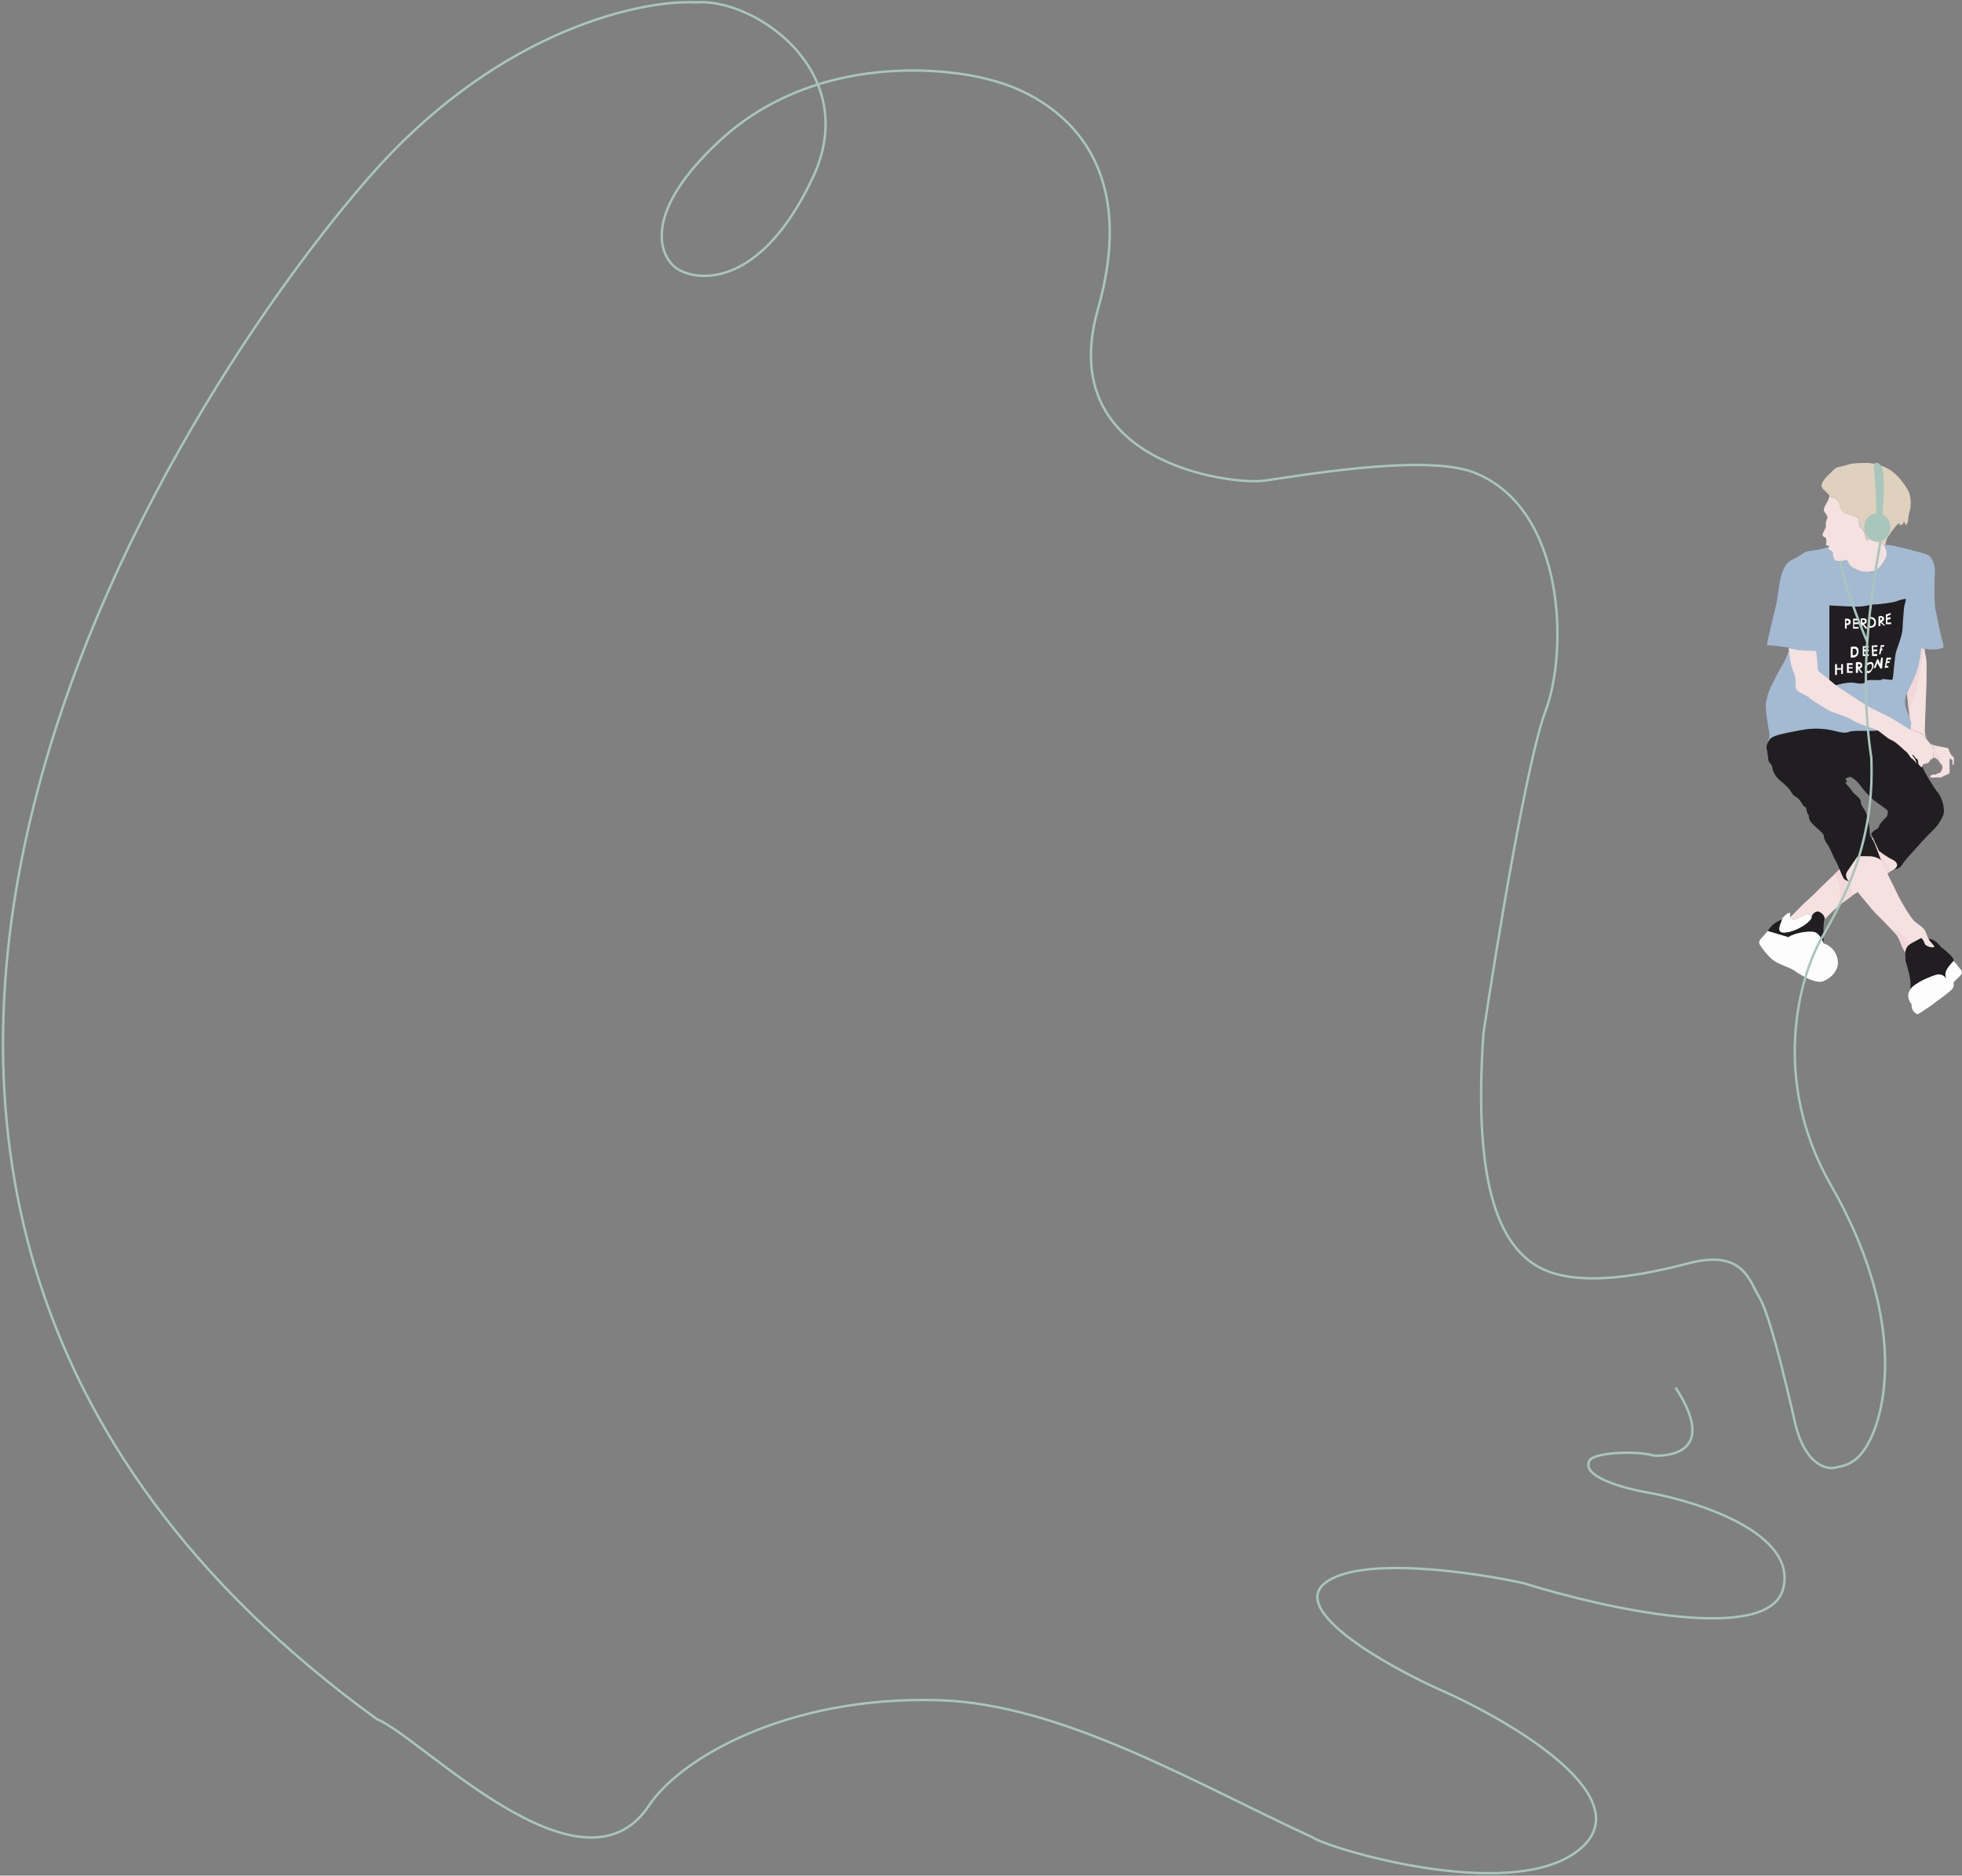 <svg width="822" height="786" viewBox="0 0 822 786" fill="none" xmlns="http://www.w3.org/2000/svg">
<rect x="0" y="0" width="822" height="786" fill="#808080" stroke="none"/>
<g clip-path="url(#clip0_392_2297)">
<path d="M806.235 271.816C806.405 273.097 806.641 274.369 806.942 275.626C807.31 277.037 807.126 283.324 807.126 285.73C807.126 288.136 806.751 294.902 806.751 296.313C806.751 297.724 806.27 306.445 806.539 307.602C806.808 308.759 807.423 311.609 810.556 312.386C813.69 313.162 816.214 313.246 816.37 313.797C816.526 314.347 817.176 316.308 817.785 316.682C818.061 316.823 818.288 317.044 818.435 317.316C818.583 317.588 818.645 317.899 818.612 318.206C818.612 318.954 818.612 320.507 818.428 320.584C818.244 320.662 817.841 320.344 817.947 319.519C818.053 318.693 817.813 318.284 817.679 318.235C817.544 318.185 816.901 318.044 816.766 317.698C816.766 317.698 816.766 319.54 816.766 319.914C816.766 320.288 816.978 323.576 816.717 324.006C816.432 324.314 816.055 324.52 815.642 324.592C815.541 324.734 815.401 324.845 815.24 324.911C815.078 324.977 814.901 324.996 814.729 324.966C814.232 325.319 813.693 325.608 813.124 325.827C812.161 325.745 811.193 325.745 810.231 325.827C809.693 325.982 808.3 325.876 808.816 325.121C809.333 324.366 811.016 324.585 811.016 324.585C811.52 324.169 812.135 323.91 812.784 323.837C813.339 323.206 813.694 322.425 813.803 321.593C813.852 320.415 812.869 319.935 812.48 318.976C812.091 318.016 809.941 317 809.941 317.635C810.13 316.377 810.255 315.11 810.316 313.839C810.316 313.253 809.453 312.774 808.901 311.92C807.806 310.392 806.625 308.927 805.365 307.531C804.028 306.887 802.627 306.386 801.185 306.036L800.57 305.986L798.724 287.684L804.891 271.611L806.235 271.816Z" fill="#F4E1E0"/>
<path d="M793.384 364.343C793.384 364.343 777.59 374.016 773.368 377.121C769.145 380.225 765.015 384.748 764.371 385.368C764.371 385.368 764.633 384.769 763.933 383.569C763.233 382.37 761.811 381.848 761.373 381.982C760.83 382.097 760.328 382.353 759.918 382.725C759.508 383.097 759.205 383.571 759.039 384.099C759.039 384.099 758.261 383.083 757.511 383.188C756.761 383.294 756.471 383.301 754.562 384.233C752.652 385.164 751.329 385.446 750.707 385.122C750.541 385.056 750.397 384.946 750.292 384.802C750.187 384.658 750.125 384.488 750.113 384.31C750.113 384.31 753.366 381.036 754.724 379.646C756.082 378.256 759.795 375.046 761.564 373.162C763.332 371.279 770.758 364.322 770.758 364.322L784.599 351.008L787.188 356.652C787.188 356.652 788.999 357.972 789.529 358.332C790.618 359.074 791.757 359.741 792.938 360.328C793.928 360.759 796.432 362.953 793.384 364.343Z" fill="#F4E1E0"/>
<path d="M813.251 396.919C813.251 396.919 818.676 400.912 818.464 402.408C818.251 403.904 818.464 402.69 818.464 402.69C818.464 402.69 815.748 405.258 815.854 406.324C815.96 407.389 816.031 410.106 814.955 411.312C813.88 412.519 804.24 417.803 801.164 420.865C801.164 420.865 798.398 418.043 799.947 415.221C801.807 411.912 798.094 402.676 798.306 402.246C798.518 401.815 797.733 398.831 798.879 396.905C800.025 394.979 803.597 394.082 804.382 393.264C805.167 392.446 806.235 394.619 806.454 395.621C806.673 396.622 811.094 397.547 810.309 396.474C809.524 395.402 807.48 393.483 808.35 393.483C809.219 393.483 811.32 394.223 813.251 396.919Z" fill="#211E21"/>
<path d="M746.583 385.369C744.07 386.153 741.949 387.86 740.649 390.145C742.539 390.984 744.356 391.978 746.081 393.116C748.797 394.922 749.299 395.232 750.438 395.345C750.438 395.345 751.937 391.853 754.158 391.288C756.379 390.724 760.227 389.503 764.018 395.345C764.018 395.345 763.728 386.879 764.371 385.369C765.015 383.859 762.25 381.665 761.16 382.017C760.071 382.37 759.038 383.372 759.038 384.374C759.038 385.376 755.82 386.935 753.89 387.436C751.959 387.937 748.889 389.715 748.458 390.357C748.026 390.999 748.104 388.24 747.892 387.535C747.68 386.829 746.435 386.512 746.583 385.369Z" fill="#211E21"/>
<path d="M759.017 384.346C758.942 384.127 758.822 383.925 758.667 383.753C758.512 383.581 758.323 383.441 758.113 383.343C757.902 383.245 757.674 383.19 757.442 383.182C757.21 383.174 756.978 383.212 756.761 383.294C755.05 383.824 752.369 385.595 750.976 385.214C749.582 384.833 750.268 383.026 749.795 382.547C749.321 382.067 746.499 384.663 746.583 385.369C746.668 386.074 743.097 391.394 748.132 390.802C753.168 390.209 758.897 386.173 759.017 384.346Z" fill="#FDFDFE"/>
<path d="M740.65 390.146C740.65 390.146 738.917 392.142 738.061 393.052C737.205 393.963 736.88 394.605 737.042 395.345C737.205 396.086 740.904 401.23 743.634 402.888C746.364 404.546 750.332 405.668 751.669 406.684C753.006 407.7 760.517 412.723 764.103 411.122C767.689 409.52 769.839 406.578 770.001 403.953C770.104 402.059 769.572 400.185 768.488 398.626C767.405 397.068 765.832 395.913 764.018 395.345C764.018 395.345 762.929 392.072 760.892 390.851C758.855 389.63 751.188 391.07 749.314 392.728L740.65 390.146Z" fill="#FDFDFE"/>
<path d="M818.471 402.69C819.072 403.26 819.608 403.894 820.069 404.581C820.713 405.576 822.361 406.86 821.929 407.968C821.498 409.076 818.513 411.101 818.471 411.849C818.428 412.596 819.143 413.493 817.056 415.306C814.97 417.119 804.12 425.141 803.3 425C802.479 424.859 800.584 423.236 800.909 420.866C800.909 420.866 798.222 418.043 800.096 414.897C801.97 411.75 809.29 409.09 810.705 408.61C812.119 408.13 814.439 408.081 815.472 410.402C815.125 409.658 814.988 408.833 815.074 408.017C815.16 407.201 815.466 406.423 815.96 405.767C816.735 404.692 817.573 403.665 818.471 402.69Z" fill="#FDFDFE"/>
<path d="M788.164 360.78C788.164 360.78 794.063 372.895 795.456 375.674C796.849 378.454 800.492 384.55 801.991 385.94C803.491 387.33 805.853 388.579 806.603 390.174C807.352 391.768 807.748 393.384 808.357 394.153C808.965 394.922 810.733 396.757 810.351 396.869C809.601 397.048 808.814 396.986 808.102 396.693C807.154 396.312 806.567 395.903 806.39 395.402C806.214 394.901 805.344 392.827 804.778 393.144C804.212 393.462 802.621 394.181 801.496 394.845C800.372 395.508 798.419 396.178 798.165 399.078C798.165 399.078 796.955 396.912 796.566 395.945C796.194 394.616 795.614 393.354 794.848 392.206C793.744 390.71 788.058 384.882 786.452 383.436C784.847 381.989 774.662 369.324 774.662 369.324C774.662 369.324 772.809 367.546 773.538 366.171C774.266 364.795 777.208 360.357 777.725 359.708C778.241 359.059 777.944 358.882 779.663 358.889C781.381 358.896 783.864 358.833 784.903 359.115C785.943 359.397 787.379 359.651 788.164 360.78Z" fill="#F4E1E0"/>
<path d="M766.514 207.865C766.634 208.1 766.819 208.295 767.047 208.428C767.276 208.561 767.538 208.625 767.802 208.612C768.657 208.507 770.539 210.024 770.694 210.906C770.85 211.787 771.02 214.758 774.344 215.506C777.668 216.254 778.842 216.846 778.899 217.432C778.955 218.018 778.899 219.887 779.217 220.424C779.535 220.96 781.523 222.709 781.523 224.057C781.563 224.954 781.86 225.821 782.379 226.555C782.892 226.229 783.367 225.845 783.793 225.412C783.935 225.13 784.797 225.13 784.797 224.135C784.826 223.327 784.993 222.53 785.292 221.778C785.582 220.783 786.226 220.854 786.799 220.924C787.372 220.995 789.437 221.63 789.388 223.041C789.338 224.452 787.513 227.049 787.138 227.154C786.764 227.26 788.419 227.366 788.638 227.797C788.857 228.227 789.861 229.589 789.861 229.589V228.566C789.988 227.648 790.206 226.745 790.512 225.87C790.937 224.805 794.211 220.226 795.067 219.669C795.923 219.111 795.604 218.723 795.604 218.723L795.923 220.311C796.146 220.114 796.321 219.868 796.433 219.593C796.544 219.317 796.59 219.019 796.566 218.723C796.46 217.742 796.566 220.254 796.566 220.254C796.566 220.254 797.571 219.549 797.521 218.723C797.472 217.898 798.32 219.506 798.271 219.88C798.221 220.254 799.289 219.831 799.445 217.855C799.52 216.512 799.758 215.183 800.152 213.897C800.421 213.093 801.008 208.655 799.558 205.825C798.108 202.996 794.791 198.657 791.686 196.844C788.902 195.159 785.743 194.19 782.492 194.021C779.705 193.972 776.275 194.078 774.4 194.664C772.526 195.249 770.815 195.574 769.74 195.891C768.664 196.209 768.134 197.069 766.521 198.565C764.909 200.061 763.204 201.987 763.148 203.504C763.091 205.021 766.033 206.545 766.514 207.865Z" fill="#E0D1BE"/>
<path d="M766.465 207.864C766.465 207.864 766.847 208.619 767.448 208.647C767.829 208.626 768.21 208.688 768.565 208.829C768.919 208.971 769.238 209.188 769.499 209.466C770.348 210.277 770.433 210.263 770.595 210.799C770.732 211.644 770.957 212.472 771.267 213.269C771.739 214.166 772.506 214.873 773.439 215.273C774.365 215.611 775.61 215.809 775.843 215.936C774.998 215.841 774.148 215.798 773.297 215.809C772.661 215.879 769.909 216.204 769.372 213.974C768.834 211.745 769.57 210.87 767.957 209.875C766.345 208.88 766.069 209.106 766.465 207.864Z" fill="#F3D8D9"/>
<path d="M787.054 227.281C787.564 227.348 788.059 227.501 788.518 227.733C788.836 228.015 788.61 228.001 789.176 228.706C789.45 229.039 789.707 229.385 789.946 229.744C789.975 229.874 790.015 230.002 790.067 230.125C790.397 230.545 790.556 231.074 790.512 231.606C790.513 232.172 790.449 232.735 790.321 233.286C789.818 234.296 789.263 235.281 788.659 236.235C788.728 235.206 788.913 234.188 789.211 233.201C789.361 232.768 789.4 232.305 789.326 231.853C789.252 231.401 789.067 230.974 788.787 230.611C788.39 229.874 788.131 229.071 788.023 228.241C787.966 228.007 787.846 227.793 787.674 227.624C787.503 227.455 787.288 227.336 787.054 227.281Z" fill="#F3D8D9"/>
<path d="M749.462 271.562C749.462 271.562 752.228 272.141 752.383 272.183C753.029 272.292 753.681 272.361 754.335 272.387C755.043 272.387 760.906 272.698 760.906 272.698C760.906 272.698 761.047 273.404 761.111 273.869C761.175 274.335 759.873 273.474 758.211 274.137C756.549 274.801 754.279 276.056 751.888 275.612C749.498 275.167 750.318 278.434 750.318 278.434C749.882 276.174 749.596 273.888 749.462 271.59" fill="#F3D8D9"/>
<path d="M805.577 275.598C805.747 273.947 805.839 272.712 806.086 272.86C806.334 273.008 806.355 272.268 806.355 272.268L806.313 271.88L804.948 271.668C804.948 271.668 804.693 274.582 804.389 276.395C804.139 277.825 803.804 279.239 803.385 280.629C803.243 281.073 802.288 283.677 802.02 284.276C801.751 284.876 799.77 289.286 798.95 290.683L799.657 297.738C801.781 293.525 803.214 288.999 803.901 284.333C804.87 277.101 805.436 276.917 805.577 275.598Z" fill="#F3D8D9"/>
<path d="M788.207 360.731L790.781 366.001L791.566 365.521C791.566 365.521 791.948 364.95 791.297 363.503C790.647 362.057 788.504 360.145 788.426 359.072C788.348 358 788.355 357.598 788.355 357.598L787.11 356.681L784.515 351.036L784.203 351.332C784.648 351.988 785.05 352.671 785.406 353.379C785.632 353.971 786.269 355.573 786.353 355.799C786.438 356.024 787.004 357.577 787.124 357.859C787.245 358.141 788.178 360.667 788.207 360.731Z" fill="#F3D8D9"/>
<path d="M774.655 369.338C774.655 369.338 776.982 373.861 775.737 375.59L770.383 379.534C770.383 379.534 772.505 374.821 768.877 366.015L770.999 364.019L774.655 369.338Z" fill="#F3D8D9"/>
<path d="M798.207 399.219C798.24 398.16 798.635 397.145 799.325 396.34C800.032 395.693 800.836 395.16 801.708 394.76C802.187 394.459 802.685 394.193 803.201 393.962C803.201 393.962 800.683 394.844 799.608 394.463C798.533 394.082 799.608 393.264 796.715 391.684C794.424 390.345 792.242 388.831 790.187 387.154C790.187 387.154 794.303 391.161 794.989 392.34C795.536 393.342 795.996 394.391 796.362 395.472C796.574 396.072 797.62 398.146 798.207 399.219Z" fill="#F3D8D9"/>
<path d="M809.071 312.195C809.071 312.195 810.245 313.444 810.245 313.755C810.245 314.065 809.976 317.501 809.976 317.501C810.065 317.468 810.159 317.455 810.253 317.463C810.347 317.47 810.439 317.497 810.521 317.543C811.061 317.751 811.555 318.06 811.978 318.454C812.237 318.82 812.473 319.201 812.685 319.597C812.961 319.942 813.336 320.443 813.336 320.443C813.179 320.014 813.049 319.576 812.947 319.131C812.947 318.849 812.728 317.085 812.24 316.69C811.61 315.944 811.113 315.097 810.768 314.185C810.318 313.432 809.745 312.759 809.071 312.195Z" fill="#F3D8D9"/>
<path d="M789.812 228.763C789.812 228.763 789.812 230.174 790.236 230.548C790.661 230.922 790.739 233.116 789.381 235.106C788.023 237.095 787.259 239.388 783.093 239.671C778.927 239.953 774.521 237.462 773.898 234.612C773.898 234.612 771.359 235.501 769.591 235.071C767.823 234.64 768.177 232.135 767.929 231.387C767.681 230.64 765.949 231.014 766.161 229.271C764.559 229.751 762.932 230.144 761.288 230.449C759.463 230.717 756.337 231.035 755.495 231.783C754.049 232.905 752.467 233.839 750.785 234.562C748.585 235.578 746.817 238.309 745.834 243.029C744.851 247.749 744.921 250.409 743.797 254.953C742.672 259.497 739.992 270.292 740.367 270.348C740.741 270.405 744.702 270.666 747.114 271.054C748.016 271.163 748.911 271.323 749.795 271.534C749.795 271.534 748.684 275.824 746.965 278.385C745.247 280.946 739.801 291.473 739.801 295.325C739.801 299.178 740.55 302.324 740.713 303.877C740.876 305.429 741.569 307.835 741.357 308.583C741.145 309.331 740.869 310.749 740.869 310.749H800.909C800.909 310.749 800.202 305.81 800.598 304.321C800.994 302.832 800.386 301.541 799.601 299.615C798.816 297.689 797.168 293.914 798.893 290.633C800.619 287.352 803.038 282.301 803.894 278.519C804.41 276.244 804.746 273.932 804.898 271.604C804.898 271.604 805.966 271.745 806.97 271.964C807.975 272.183 812.827 272.529 814.255 271.174C814.255 271.174 814.468 270.751 813.612 267.971C812.756 265.191 811.257 256.992 810.783 254.854C810.309 252.717 810.422 241.667 810.641 239.953C810.86 238.238 809.998 233.681 807.635 232.545C805.273 231.409 794.636 229.017 793.631 228.763C792.627 228.509 789.755 228.001 789.812 228.763Z" fill="#A4BAD2"/>
<path d="M766.444 253.712C766.444 253.712 774.733 254.213 778.163 254.213C781.594 254.213 783.524 253.288 785.526 253.288C787.528 253.288 793.455 252.427 794.459 252.004C795.702 251.51 796.994 251.151 798.314 250.932C798.816 250.932 797.811 253.641 797.741 254.459C797.67 255.278 797.168 260.732 797.097 263.371C797.026 266.009 795.173 270.786 794.459 272.853C793.745 274.921 793.242 284.185 792.882 284.756C792.521 285.328 788.638 284.114 788.454 284.756C788.27 285.398 782.52 284.544 782.025 285.328C781.53 286.111 780.879 286.894 777.074 286.181C773.269 285.469 766.423 288.037 766.423 288.037L766.444 253.712Z" fill="#211E21"/>
<path d="M749.441 272.388C749.441 272.388 750.368 280.015 750.856 281.087C750.992 281.438 751.055 281.812 751.041 282.187C751.028 282.563 750.938 282.932 750.777 283.272C750.617 283.612 750.388 283.915 750.106 284.164C749.824 284.413 749.494 284.603 749.137 284.721C747.355 285.292 745.855 287.219 745.855 288.072C745.855 288.926 745.707 289.998 744.497 290.14C743.288 290.281 741.138 290.492 740.353 292.56C740.695 290.66 741.347 288.83 742.283 287.141C743.938 284.008 749.37 274.596 749.441 272.388Z" fill="#A4BAD2"/>
<path d="M741.293 310.1C741.293 310.1 739.794 312.216 740.147 313.628C740.501 315.039 740.522 316.189 740.692 316.831C740.862 317.473 740.692 319.187 741.576 319.829C742.46 320.471 742.58 322.249 742.792 322.821C743.349 324.426 744.326 325.853 745.622 326.956C746.879 327.95 748.071 329.022 749.193 330.166C750.056 331.02 750.983 333.228 751.909 333.581C752.962 334.156 753.848 334.992 754.484 336.008C755.057 336.862 755.771 338.287 756.344 338.216C756.917 338.146 756.917 341.497 757.843 341.568C757.794 342.181 757.877 342.797 758.087 343.375C758.297 343.953 758.628 344.48 759.06 344.919C760.559 346.556 763.77 349.054 764.011 349.907C764.156 351.278 764.675 352.584 765.51 353.682C766.797 355.326 768.226 359.39 769.152 360.886C770.079 362.382 771.366 366.086 771.868 367.017C772.371 367.948 772.653 369.014 774.655 369.226C774.33 368.987 774.057 368.685 773.851 368.339C773.646 367.992 773.513 367.608 773.459 367.209C773.406 366.81 773.433 366.404 773.54 366.016C773.647 365.628 773.832 365.265 774.082 364.95C775.872 362.382 777.873 359.249 778.227 358.96C778.58 358.67 781.657 358.819 783.298 358.819C784.939 358.819 787.874 359.743 788.157 360.745C788.157 360.745 786.035 354.966 785.328 353.259C784.621 351.551 783.256 350.62 783.326 348.842C783.397 347.064 782.47 341.786 781.473 339.931C780.476 338.075 779.472 337.292 779.613 335.937C779.755 334.583 776.685 332.798 775.9 331.443C775.115 330.088 772.753 328.021 773.255 327.915C773.757 327.809 774.04 327.21 773.325 326.709C772.611 326.208 774.74 325.636 775.115 325.566C775.49 325.495 777.831 326.977 779.04 328.705C780.25 330.434 783.475 334.188 785.406 335.613C787.336 337.038 790.194 338.964 790.767 339.606C791.34 340.248 790.342 341.673 790.767 341.723C791.191 341.772 787.336 345.004 787.23 346.288C787.124 347.572 785.158 347.431 783.942 349.421L787.23 356.554C787.23 356.554 791.092 359.475 792.889 360.187C794.685 360.9 795.894 362.763 793.596 364.294C794.303 364.268 794.991 364.06 795.592 363.689C796.193 363.317 796.688 362.796 797.026 362.177C798.384 359.969 802.458 355.905 803.745 354.338C805.032 352.772 809.601 348.059 810.457 347.283C811.313 346.507 814.107 342.725 814.39 340.587C814.673 338.449 813.605 334.166 811.964 332.247C810.323 330.328 806.03 323.336 805.457 321.339C804.884 319.342 800.888 306.798 799.601 305.443C798.313 304.088 788.666 306.297 783.949 306.297C779.231 306.297 775.879 306.085 774.301 306.798C772.724 307.51 769.662 306.515 766.804 305.873C762.785 305.144 758.664 305.168 754.653 305.944C750.297 306.889 742.368 307.863 741.293 310.1Z" fill="#211E21"/>
<path d="M749.512 271.604C749.512 271.604 749.689 274.688 750.063 277.016C750.438 279.345 751.513 281.581 752.086 283.648C752.659 285.716 751.796 288.213 752.871 289.293C753.946 290.372 757.299 291.572 758.225 292.567C759.152 293.562 765.729 297.555 767.307 298.211C768.884 298.867 773.594 300.208 776.232 301.852C778.871 303.496 784.599 305.217 785.95 305.697C787.301 306.177 790.809 309.613 792.528 310.192C794.247 310.77 797.776 314.425 798.724 315.13C799.671 315.836 800.174 317.395 800.973 317.875C801.812 318.461 802.508 319.228 803.01 320.119C802.849 319.39 802.612 318.681 802.303 318.002C802.034 317.685 800.888 316.351 801.334 316.295C801.779 316.238 802.38 317.896 803.01 318.002C803.639 318.108 803.639 319.801 803.717 320.119C803.795 320.436 804.919 321.572 805.132 321.53C805.344 321.488 805.379 320.888 805.634 320.5C805.888 320.112 806.666 319.999 806.886 319.999C807.105 319.999 808.463 319.568 808.611 318.715C808.76 317.861 809.715 318.362 809.828 317.642C809.941 316.923 810.09 315.434 810.125 315.01C810.223 314.676 810.24 314.323 810.175 313.981C810.11 313.639 809.964 313.317 809.75 313.042C809.195 312.447 808.678 311.818 808.201 311.158C807.84 310.685 807.154 309.747 806.511 309.041C805.867 308.336 805.584 307.708 804.99 307.447C804.244 307.092 803.473 306.79 802.684 306.544C801.289 306.135 799.946 305.566 798.681 304.85C797.769 304.244 793.985 301.824 792.379 300.928C790.774 300.032 783.27 296.475 781.77 295.509C780.271 294.542 770.659 288.277 769.662 287.564C768.665 286.852 763.41 282.287 762.625 281.863C762.218 281.616 761.896 281.252 761.7 280.819C761.504 280.386 761.444 279.904 761.528 279.436C761.434 277.215 761.198 275.002 760.821 272.811C760.821 272.811 754.604 272.557 753.395 272.451C752.086 272.237 750.79 271.954 749.512 271.604Z" fill="#F4E1E0"/>
<path d="M772.979 263.462V259.299C772.979 259.299 774.733 258.989 775.228 259.934C775.353 260.167 775.407 260.431 775.384 260.695C775.361 260.958 775.262 261.209 775.099 261.417C774.935 261.625 774.715 261.781 774.464 261.866C774.213 261.951 773.943 261.961 773.686 261.896V263.462H772.979Z" fill="white"/>
<path d="M776.367 259.243H778.665V260.026H776.883V260.81H778.665V261.543H776.791L776.812 262.75H778.665V263.455H776.367V259.243Z" fill="white"/>
<path d="M779.564 263.462V259.229C779.564 259.229 780.978 258.897 781.728 259.349C782.478 259.8 782.131 261.663 780.851 261.465L782.456 263.455H781.608L780.278 261.698V263.455L779.564 263.462Z" fill="white"/>
<path d="M782.838 258.799V263.081C783.627 263.164 784.424 263.025 785.137 262.679C786.113 262.108 786.056 260.563 785.781 259.744C785.509 259.236 785.051 258.853 784.501 258.677C783.952 258.501 783.356 258.544 782.838 258.799Z" fill="white"/>
<path d="M787.011 258.396V262.368H787.796V260.873L789.211 262.122H789.826L788.313 260.583C788.61 260.53 788.879 260.371 789.07 260.137C789.26 259.903 789.361 259.608 789.352 259.306C789.359 258.163 787.959 257.853 787.011 258.396Z" fill="white"/>
<path d="M790.116 257.543V261.564H792.323V260.838H790.732V259.744L792.033 259.412L792.061 258.573L790.753 258.94L790.781 258.128L792.132 257.543V256.879L790.116 257.543Z" fill="white"/>
<path d="M787.719 258.813V259.892C787.719 259.892 788.482 260.019 788.532 259.349C788.581 258.679 787.719 258.813 787.719 258.813Z" fill="#211E21"/>
<path d="M780.214 259.751V260.873C780.214 260.873 781.353 261.07 781.353 260.329C781.353 259.589 780.214 259.751 780.214 259.751Z" fill="#211E21"/>
<path d="M783.447 259.25V262.369C783.669 262.399 783.896 262.381 784.112 262.316C784.327 262.251 784.526 262.141 784.695 261.994C784.865 261.846 785 261.664 785.093 261.46C785.186 261.255 785.235 261.034 785.235 260.809C785.235 260.585 785.186 260.363 785.093 260.159C785 259.954 784.865 259.772 784.695 259.625C784.526 259.477 784.327 259.367 784.112 259.303C783.896 259.238 783.669 259.22 783.447 259.25Z" fill="#211E21"/>
<path d="M773.488 260.068V261.19C773.488 261.19 774.521 261.402 774.521 260.626C774.521 259.85 773.488 260.068 773.488 260.068Z" fill="#211E21"/>
<path d="M775.391 271.167V275.548C775.391 275.548 778.545 276.134 778.666 273.037C778.786 269.939 775.391 271.167 775.391 271.167Z" fill="white"/>
<path d="M780.419 270.765V274.927H782.93V274.144L781.014 274.173V272.966H782.93V272.133H781.014V271.428L782.93 271.378V270.765H780.419Z" fill="white"/>
<path d="M776.176 271.879V274.624C776.176 274.624 777.887 274.737 777.909 273.262C777.93 271.788 777.081 271.689 776.176 271.879Z" fill="#211E21"/>
<path d="M784.189 270.553L784.331 274.927H786.438V274.074H784.946V273.037L786.438 272.917V272.112L784.826 272.204L784.805 271.146L786.559 271.068V270.341L784.189 270.553Z" fill="white"/>
<path d="M787.223 274.144L788.008 270.341H789.451L789.289 271.047L788.334 271.068L788.242 271.802H788.765L788.504 272.634H788.15L787.867 274.144H787.223Z" fill="white"/>
<path d="M768.813 278.321H769.633V279.986H771.373V278.321H772.123V282.435H771.409L771.373 280.628L769.563 280.664L769.633 282.83H768.813V278.321Z" fill="white"/>
<path d="M776.176 277.905V278.667H774.563V279.613H776.176V280.128H774.563V281.264H776.176V281.976H773.778V277.905H776.176Z" fill="white"/>
<path d="M777.527 277.602V281.976H778.432V280.226L779.684 281.976H780.391L779.04 280.085C779.207 280.083 779.371 280.047 779.523 279.977C779.674 279.908 779.809 279.807 779.918 279.681C780.028 279.556 780.11 279.409 780.158 279.25C780.207 279.091 780.221 278.924 780.2 278.759C780.207 277.439 778.736 277.199 777.527 277.602Z" fill="white"/>
<path d="M778.432 278.321V279.351C778.432 279.351 779.493 279.556 779.472 278.836C779.45 278.117 778.432 278.321 778.432 278.321Z" fill="#211E21"/>
<path d="M783.977 277.425C783.359 277.406 782.754 277.602 782.265 277.979C781.776 278.356 781.434 278.891 781.296 279.492C781.063 281.08 781.82 282.096 782.746 282.117C783.673 282.138 784.663 280.276 784.868 279.521C785.073 278.766 784.946 277.601 783.977 277.425Z" fill="white"/>
<path d="M783.652 278.195C783.26 278.243 782.888 278.395 782.576 278.636C782.264 278.877 782.022 279.197 781.876 279.563C781.822 279.732 781.802 279.91 781.818 280.086C781.833 280.262 781.884 280.434 781.967 280.591C782.05 280.747 782.164 280.885 782.301 280.997C782.439 281.109 782.597 281.193 782.768 281.243C783.11 281.2 783.43 281.052 783.683 280.819C783.937 280.587 784.111 280.281 784.182 279.944C784.5 279.02 784.232 278.131 783.652 278.195Z" fill="#211E21"/>
<path d="M784.996 279.944L786.417 276.325H786.983L787.676 278.293L788.15 275.591H788.857L788.504 280.156H787.839L786.559 277.87L785.731 279.944H784.996Z" fill="white"/>
<path d="M790.399 275.591L789.572 279.944L791.163 279.711V279.062H790.236L790.59 277.905L791.637 277.764L791.849 277.129L790.71 277.101L790.922 276.395L792.252 276.416V275.591H790.399Z" fill="white"/>
<path d="M766.515 207.864C766.318 208.684 766.014 209.474 765.609 210.214C765.072 211.018 763.728 213.473 764.195 214.221C764.661 214.969 765.85 216.338 765.609 217.001C765.369 217.664 764.647 219.464 765.022 220.748C765.022 220.748 763.841 223.365 763.608 223.739C763.374 224.113 763.82 225.186 765.022 225.292C765.022 225.292 765.369 227.592 765.022 228.071C764.676 228.551 766.359 228.819 766.437 228.925C766.515 229.031 765.729 229.532 766.111 230.033C766.451 230.423 766.871 230.736 767.342 230.95C767.597 231.091 767.865 231.232 767.943 232.023C768.021 232.813 768.141 234.697 769.315 235.021C770.821 235.251 772.36 235.11 773.799 234.612C773.799 234.612 774.662 237.131 776.72 238.097C778.779 239.064 779.55 239.509 781.098 239.614C782.623 239.753 784.159 239.575 785.611 239.092C786.873 238.468 787.91 237.47 788.581 236.235C789.289 235.106 790.173 233.695 790.3 232.82C790.484 232.08 790.449 231.304 790.201 230.583C789.978 230.297 789.839 229.956 789.798 229.596C789.798 229.596 788.659 227.944 788.461 227.683C788.263 227.422 786.933 227.253 787.047 227.161C787.446 226.785 787.798 226.361 788.093 225.898C788.585 225.13 788.97 224.3 789.239 223.429C789.327 223.086 789.298 222.725 789.157 222.4C789.017 222.076 788.772 221.807 788.461 221.637C787.754 221.122 786.403 220.663 785.795 220.974C785.187 221.284 785.187 221.855 785.087 222.229C784.912 222.744 784.793 223.276 784.734 223.817C784.734 224.276 784.734 224.791 784.288 225.03C783.843 225.27 783.8 225.292 783.673 225.489C783.236 225.873 782.776 226.229 782.294 226.555C781.995 226.118 781.757 225.643 781.586 225.143C781.332 224.318 781.502 223.831 781.268 223.351C780.93 222.701 780.517 222.093 780.038 221.538C779.493 220.917 778.984 220.564 778.92 219.64C778.856 218.716 778.821 217.453 778.786 217.368C778.75 217.283 778.665 216.945 777.477 216.451C776.427 216.066 775.349 215.761 774.252 215.541C773.282 215.331 772.404 214.817 771.748 214.073C770.836 213.001 770.687 211.06 770.567 210.799C770.259 210.214 769.819 209.709 769.28 209.325C768.831 208.886 768.232 208.634 767.604 208.619C767.37 208.607 767.144 208.53 766.951 208.396C766.759 208.263 766.608 208.079 766.515 207.864Z" fill="#F4E1E0"/>
<ellipse cx="786.5" cy="221" rx="5.5" ry="6" fill="#A8C6BC"/>
<path d="M788 195C790 197 789.167 210.5 788.5 217C787 217.333 784.3 217.8 785.5 217C786.7 216.2 785.667 202 785 195C785.167 194.166 786 193 788 195Z" fill="#A8C6BC"/>
</g>
<path d="M788 226C785.974 237.629 783.435 252.332 782.304 269M702 581.5C718.4 606.7 702.333 610.333 693 610C685.667 607.833 668 608.6 666 612C662 618.8 680.667 623.833 690.5 625.5C712 629.333 753.4 642.8 747 666C740.6 689.2 672 674 638.5 663.5C616.667 658.667 569.4 651.9 555 663.5C540.6 675.1 580.333 697.667 602 707.5C633.667 721.333 689.7 754.4 660.5 776C631.3 797.6 555 774 550 770C501 747.5 445.1 714.1 393.5 712.5C329 710.5 284.5 737.5 272 756.5C243.839 799.305 176 727.5 158 720.5C-159 490.5 92 143.5 158 70.5C210.8 12.1 269 -0.167 291.5 1C316 -1 361.5 29.935 340.5 74.5C318.915 120.305 292.667 118.5 283.5 112.5C276 107.167 269.1 89 301.5 59C342 21.5 398.003 28.643 415 33.5C418.5 34.5 482.998 48.696 460 129.5C441.5 194.5 516 203 529 201.5C539.525 200.285 596.232 189.714 617.5 198C656 213 657 273 647.5 298C639.9 318 627 396.333 621.5 433C617 498 628.895 520.873 643 530C660 541 691.833 533.5 709 529C730.5 524 733 537 737 543.5C741 550 747 574 752 596C756 613.6 765 616 769 615C773.5 614 779.5 613.5 785 600C789.625 588.648 798.5 551.5 767 496.5C741.8 452.5 753.833 409.5 763 393.5C772.5 376.666 785.5 353.5 784 317.5C781.407 300.294 781.296 283.865 782.304 269M782.304 269C779.036 261.333 772.2 243.8 771 235" stroke="#A8C6BC"/>
<defs>
<clipPath id="clip0_392_2297">
<rect width="85" height="231" fill="white" transform="translate(737 194)"/>
</clipPath>
</defs>
</svg>
